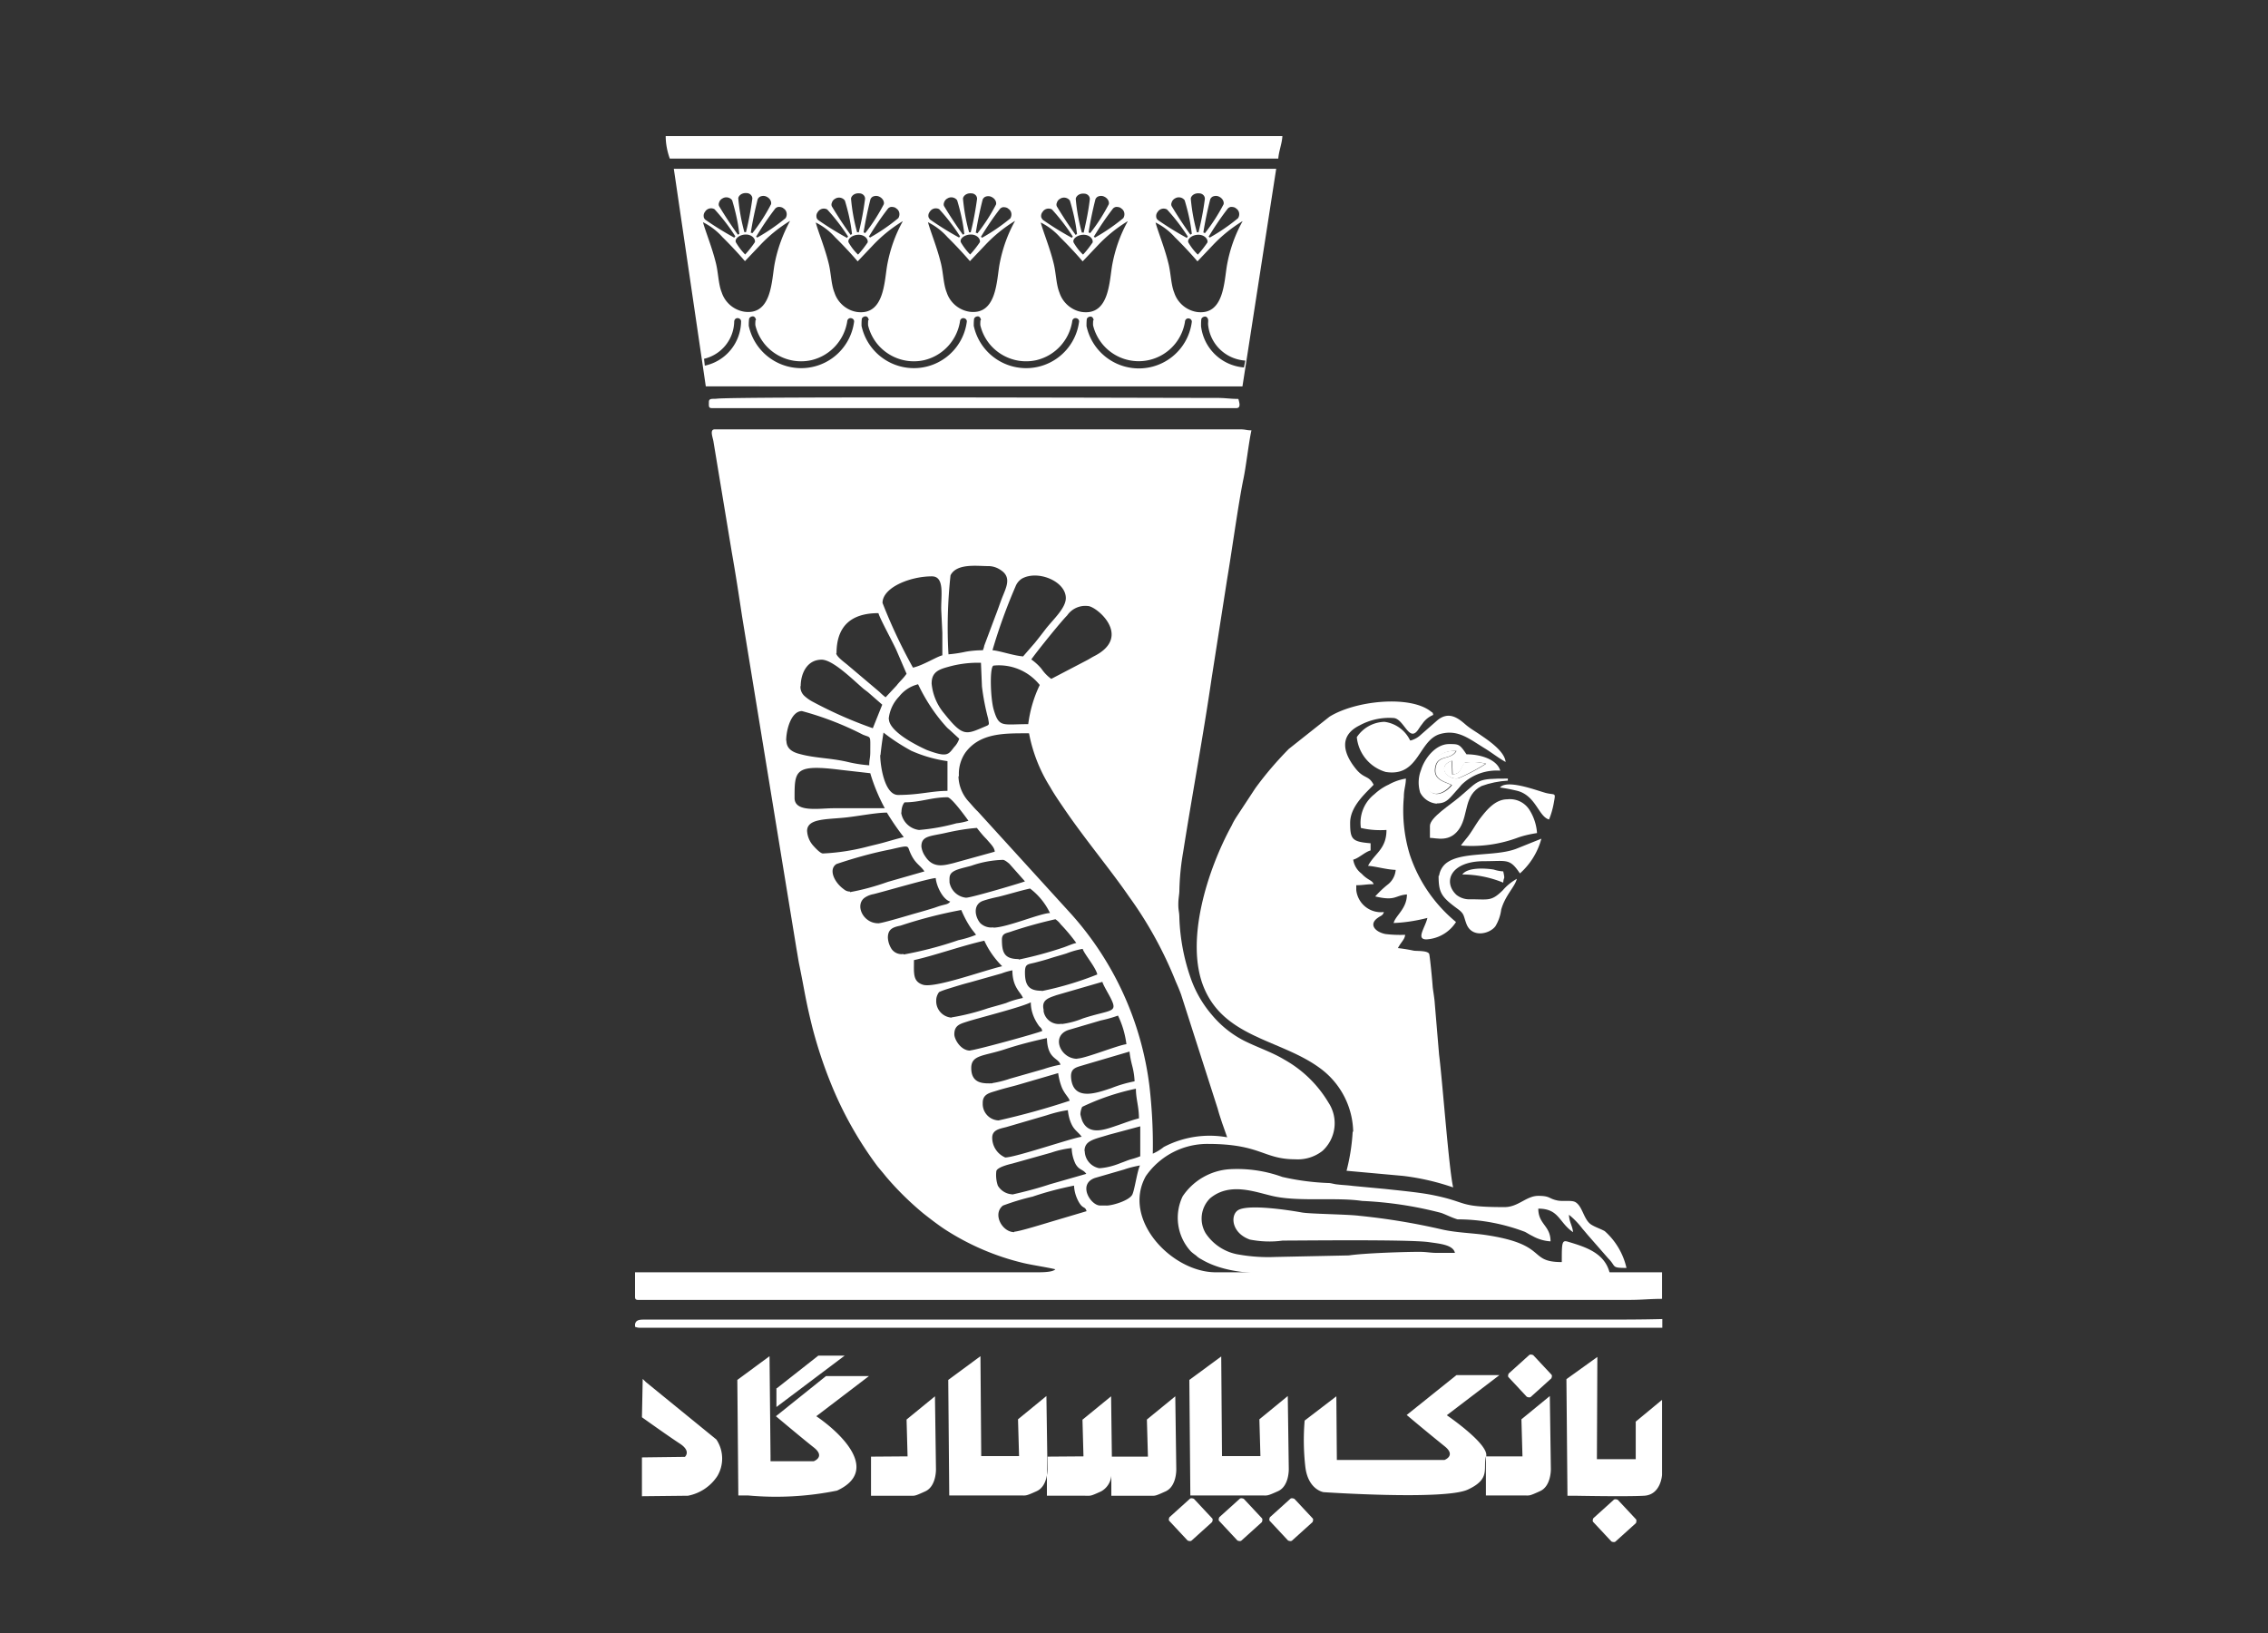<svg width="50" height="36" viewBox="0 0 50 36" fill="none" xmlns="http://www.w3.org/2000/svg"><rect x="0" y="0" width="50" height="36" fill="#333333" stroke="none"/><mask id="a" style="mask-type:alpha" maskUnits="userSpaceOnUse" x="0" y="0" width="50" height="36"><path fill="#D01D1D" d="M0 0h50v36H0z"/></mask><g clip-path="url(#clip0_1333_160)" fill-rule="evenodd" clip-rule="evenodd" fill="#fff" mask="url(#a)"><path d="M23.266 27.98c-.056.074-.332.068-.462.068H14v.541c0 .05.017.068.068.068h21.858c.27 0 .45-.023.715-.023v-.586h-9.84c-.965 0-2.075-1.161-1.54-2.12a1.65 1.65 0 011.359-.71c1.183 0 1.223.339 1.939.339a.88.88 0 00.597-.186.826.826 0 00.13-1.066 2.62 2.62 0 00-.975-.947c-.27-.163-.58-.264-.874-.41a2.27 2.27 0 01-.716-.57 2.515 2.515 0 01-.468-.806A4.486 4.486 0 0126 20.236c0-.13-.023-.158-.023-.293 0-.135.017-.186.023-.293a5.59 5.59 0 01.084-.868c.198-1.257.44-2.548.626-3.822l.344-2.198c.096-.564.248-1.668.355-2.187.062-.287.118-.806.18-1.088-.118 0-.124-.022-.253-.022H15.759c-.125 0-.04.186-.029.276l.406 2.452c.085.479.152.924.226 1.409l1.2 7.333c.017.09.04.248.062.35.119.58.124.71.282 1.352a9.89 9.89 0 00.406 1.234 8.172 8.172 0 001.031 1.838c.068.084.119.14.186.225.254.3.53.57.829.818.158.124.31.242.473.35.53.343 1.116.596 1.736.743.22.05.474.085.694.135m-1.59-13.645c-.13 0-.26.011-.383.033a2.91 2.91 0 01-.378.057c-.034-.58-.017-1.167.045-1.742.136-.27.587-.203.835-.203.1 0 .197.034.276.09.248.164.107.395.017.632-.045.118-.09.254-.141.383l-.243.648a.397.397 0 01-.034.107l.006-.005zm.88.135c-.215-.017-.513-.124-.671-.135.14-.48.31-.947.507-1.404a.362.362 0 01.14-.174c.35-.198.97.056.97.428 0 .22-.276.468-.44.676-.078.102-.151.197-.242.31l-.265.305v-.006zm-3.095-1.178c0-.338.603-.586 1.088-.586.299 0 .191.462.208.772l.023.473v.496c-.124.029-.434.226-.648.271a11.75 11.75 0 01-.671-1.426zm3.72 1.674a.883.883 0 01-.214-.22 1.128 1.128 0 00-.226-.208c.113-.164.648-.829.79-.97a.485.485 0 01.456-.208c.186 0 .986.665.152 1.099-.079.04-.113.067-.192.107l-.766.4zm-4.734-.564c0-.591.315-.885.924-.885.028.113.304.615.394.812l.226.524c-.073.107-.147.164-.22.26l-.242.259a1.267 1.267 0 01-.136-.119l-.693-.586c-.056-.05-.26-.191-.26-.27l.007.005zm4.227 1.562c-.57 0-.643.084-.761-.316-.074-.248-.096-.975 0-.975a1.15 1.15 0 011.014.428c-.13.27-.214.558-.253.857v.006zm-2.13-.902c0-.26.18-.31.388-.367.226-.062.462-.09.699-.084l.022.524c.029.237.074.473.136.705.022.13.034.135-.05.169-.44.186-.497.248-.92-.282a1.19 1.19 0 01-.276-.665zm-2.887.068c0-.277.136-.587.462-.587.254 0 .716.468.93.648l.09.068.316.276-.208.519a9.29 9.29 0 01-1.308-.575.882.882 0 01-.192-.13.27.27 0 01-.095-.225l.005.005zm1.94.72a.83.83 0 01.23-.495.762.762 0 01.418-.27c.163.343.372.664.63.946.023.023.034.034.063.057l.214.197a.486.486 0 01-.113.186c-.13.169-.152.231-.603.062a3.682 3.682 0 01-.332-.17c-.17-.095-.502-.315-.502-.512h-.006zm-2.26.48c0-.248.112-.654.348-.654a6.81 6.81 0 011.342.519c.186.079.164-.006.164.383 0 .135-.023.163-.023.293a2.942 2.942 0 01-.496-.079c-.378-.084-.705-.079-1.032-.169-.163-.04-.298-.118-.298-.299l-.006.006zm2.079.316a7.7 7.7 0 01.067-.496c.192.152.395.282.61.4.253.113.523.191.8.23v.655c-.344 0-.62.09-1.088.09-.305 0-.395-.66-.395-.88h.006zm1.73.473a.823.823 0 01.147-.535c.327-.434.868-.418 1.398-.418.079.418.236.818.462 1.178.096.17.214.339.321.496.445.654 1.02 1.342 1.415 1.917.422.58.772 1.217 1.037 1.882.045.102.079.18.118.288l.806 2.514c.029.112.062.203.096.31l.113.321a2.18 2.18 0 00-1.398.214 1.066 1.066 0 01-.242.147c.01-.496-.017-.998-.074-1.494a6.963 6.963 0 00-1.713-3.776l-2.069-2.272c-.078-.073-.124-.135-.197-.214a.857.857 0 01-.231-.57l.011.012zm-3.624.474c0-.61 0-.75 1.026-.62l.643.073c.078.265.186.524.32.772h-1.132c-.304 0-.857.101-.857-.226zm2.356.32c0-.078.017-.163.068-.225.35 0 .597-.112.947-.112.09 0 .417.456.462.518a1.376 1.376 0 01-.265.056 4.47 4.47 0 01-.823.147.454.454 0 01-.395-.383h.006zm-2.08.407c0-.27.395-.254.812-.294.293-.028.704-.112.947-.112.113.186.236.366.372.54-.141.035-.276.074-.417.114-.141.04-.27.067-.423.107a4.73 4.73 0 01-.941.14c-.062 0-.186-.14-.226-.185a.536.536 0 01-.124-.316v.006zm2.52.338c0-.237.203-.22.547-.299.22-.05.45-.09.676-.107.067.085.135.17.214.248.084.101.175.18.18.276l-.918.254c-.192.045-.44.124-.615-.152a.476.476 0 01-.084-.215v-.005zm-1.573.997a.202.202 0 01-.135-.05c-.209-.147-.35-.44-.163-.558.388-.13.788-.243 1.194-.322.434-.101.361-.084.429.068.107.248.214.27.315.417l-.806.231c-.27.096-.552.175-.834.226v-.012zm2.565.136a.413.413 0 01-.372-.338c0-.13-.023-.215.191-.288.102-.034.186-.05.288-.079a2.29 2.29 0 01.699-.13c.04 0 .113.063.14.085l.345.389c-.063.028-1.178.36-1.297.36h.006zm-1.945.563c-.332 0-.518-.4-.299-.563a.503.503 0 01.198-.08c.248-.061 1.229-.349 1.37-.354.016.186.163.479.32.518-.045.057-.084.057-.169.08-.084.022-.107.033-.191.061-.13.04-.265.08-.406.119-.14.039-.733.22-.828.22h.005zm2.542.09a.353.353 0 01-.293-.095c-.124-.152-.158-.412.062-.49.102-.035.237-.068.344-.09.231-.057.462-.13.693-.181.186.14.338.327.44.54-.22.006-.953.322-1.252.322l.006-.005zm-1.984.587a.268.268 0 01-.26-.107.504.504 0 01-.084-.254c0-.197.124-.231.282-.265.44-.146.885-.26 1.336-.344.062.147.135.288.226.417.039.051.067.085.1.13-.123.05-.253.09-.388.118a8.27 8.27 0 01-1.206.316l-.006-.011zm2.542.112c-.316 0-.372-.14-.372-.428 0-.146.102-.14.209-.18a9.92 9.92 0 01.97-.27.448.448 0 01.117.112c.125.13.237.265.344.411-.084.017-.191.068-.293.102a8.383 8.383 0 01-.98.265l.005-.012zm-2.31.023c.456-.102 1.053-.316 1.55-.428.095.208.23.4.394.563-.417.096-1.505.496-1.753.406-.22-.073-.192-.254-.192-.535v-.006zm2.818.676c-.271 0-.372-.101-.372-.405 0-.192.061-.175.22-.215.129-.034.236-.062.354-.101.107-.034.214-.062.338-.101.119-.046.237-.08.361-.102.029.107.288.406.322.564a7.1 7.1 0 01-1.223.366v-.006zm-1.99.592a.364.364 0 01-.338-.383c0-.062.022-.124.062-.18.073-.034.146-.057.22-.08.163-.05.287-.09.462-.135l.698-.197a1.46 1.46 0 01.237-.068c0 .39.198.49.231.61-.13.027-.253.061-.372.112-.13.04-.276.079-.394.113a4.98 4.98 0 01-.806.203v.005zm2.423.136a.34.34 0 01-.394-.277v-.034c-.05-.22.113-.259.282-.32l1.014-.294c.017.073.147.282.192.378.152.31-.011.23-.62.428a1.87 1.87 0 01-.462.124l-.012-.005zm-2.012.591c-.208 0-.35-.248-.35-.36 0-.209.142-.232.31-.288.277-.085 1.19-.316 1.376-.417 0 .18.062.35.163.496.046.073.068.05.09.135-.106.051-1.487.429-1.589.429v.005zm2.356.18c-.366 0-.586-.507-.186-.636l.71-.209a2.89 2.89 0 00.378-.107c.096.197.158.412.186.631-.175.017-.913.316-1.082.316l-.006.006zm-1.871.542c-.163 0-.462.028-.462-.338 0-.294.276-.26.738-.412.305-.101.615-.18.93-.248.012.473.254.428.299.586a2.68 2.68 0 00-.367.096l-.75.214a2.246 2.246 0 01-.382.096l-.006.006zm3.027-.7c.011.108.034.215.062.322.028.107.045.22.05.333a2.86 2.86 0 00-.518.152c-.293.096-.823.299-.88-.209-.027-.242.108-.248.305-.31l.975-.287h.006zM22.015 24.7a.363.363 0 01-.35-.372v-.017c0-.197.164-.22.305-.265.158-.05.287-.079.45-.124l.908-.265c.017.119.045.231.09.338.068.141.147.203.164.271a16.52 16.52 0 01-1.567.434zm1.803-.135a.41.41 0 01.04-.164 5.18 5.18 0 011.184-.4c0 .231.067.389.067.654-.146.034-.304.096-.45.146-.271.09-.649.254-.801-.095a1.035 1.035 0 01-.04-.141zm-1.668.947a.476.476 0 01-.276-.429c0-.174.158-.197.31-.236l.89-.26c.153-.05.305-.09.468-.113.012.119.04.232.096.339.062.113.141.152.209.248-.186.017-1.46.456-1.686.456l-.01-.005zm1.759-.136c0-.236.214-.259.535-.36l.694-.186v.66a1.62 1.62 0 01-.204.067c-.078.022-.135.05-.22.079-.151.062-.31.107-.478.118a.392.392 0 01-.322-.383l-.005.005zm.485 1.2h-.141c-.209 0-.502-.473-.113-.608l.642-.186c.113-.04.232-.067.35-.09-.062.13-.113.507-.164.631-.05.136-.434.254-.575.254zm-2.08-.247a.39.39 0 01-.316-.192.723.723 0 01-.034-.31c0-.09.276-.158.35-.175l.862-.242a2.08 2.08 0 01.45-.101.86.86 0 00.085.35c.085.146.164.112.237.219l-.806.231c-.27.09-.552.163-.828.225v-.005zm.045.834c-.265 0-.485-.4-.248-.586.214-.079.434-.147.654-.197.298-.102.603-.18.913-.243.005.113.034.22.084.322.107.214.158.118.192.242l-.778.231c-.135.04-.716.22-.812.22l-.005.011z"/><path d="M29.821 24.948a4.43 4.43 0 01-.135.862l1.246.113c.377.045.744.13 1.104.254-.096-.423-.236-2.35-.31-2.925l-.095-1.128c-.006-.112-.034-.26-.046-.366-.005-.096-.062-.7-.079-.733-.045-.073-.27-.056-.338-.067a3.47 3.47 0 00-.35-.057c.074-.14.153-.192.159-.293-.147.006-.293 0-.434-.017-.226-.045-.378-.214-.164-.36.062-.046.107-.046.13-.125a.547.547 0 01-.609-.484v-.107c.158 0 .22-.023.383-.023-.022-.062-.062-.073-.13-.118a.655.655 0 01-.134-.113.473.473 0 01-.186-.31c.118-.028.259-.17.383-.203v-.158c-.406-.034-.451-.084-.451-.45 0-.367.35-.66.518-.84-.112-.22-.214-.119-.405-.367-.254-.321-.372-.71.095-.941.226-.124.485-.18.739-.164.242 0 .35.575.563.243.034-.051.046-.068.085-.119a.528.528 0 01.237-.191c-.017-.068 0-.034-.057-.08-.462-.36-1.662-.236-2.232.12l-.896.71c-.265.27-.513.557-.738.867l-.423.643c-.034.056-.062.101-.096.175-.535.975-1.043 2.564-.608 3.59.462 1.093 1.69 1.133 2.541 1.753.457.327.733.851.744 1.409m5.658 3.128c-.106-.456-.535-.586-.93-.704-.118-.034-.129.017-.129.383v.068c-.76 0-.282-.39-1.685-.598-.265-.04-.637-.05-.942-.118a14.61 14.61 0 00-1.842-.305c-.26-.033-1.088-.04-1.263-.073-.276-.05-1.218-.197-1.42-.04-.158.125-.119.497.276.638.236.045.479.056.721.022.428 0 2.79-.028 3.224.034.231.034.536.056.575.237h-.406c-.135 0-.22-.023-.383-.023-.31 0-1.206.028-1.55.079l-1.618.034a3.69 3.69 0 01-.789-.05 1.082 1.082 0 01-.75-.474.63.63 0 01.096-.767c.457-.383 1.043-.118 1.438-.04.569.113 1.352.012 1.916.096a8.288 8.288 0 011.747.265c.124.046.226.102.356.141.507 0 1.014.096 1.488.276.062.034.095.057.163.09a.92.92 0 00.4.119c0-.35-.27-.372-.27-.721.462 0 .45.304.766.518-.011-.135-.085-.225-.09-.383.113.09.214.197.299.31.045.05.09.107.135.158l.434.496c.18.18.056.208.4.208a1.538 1.538 0 00-.479-.811c-.09-.051-.203-.085-.293-.141-.175-.107-.192-.412-.36-.502-.091-.045-.271-.006-.395-.034-.192-.04-.152-.101-.417-.101s-.44.248-.744.248c-1.06 0-.778-.107-1.607-.27-.293-.057-.727-.097-1.026-.13l-.721-.068c-.13-.017-.22-.017-.35-.034-.022 0-.107-.022-.152-.028a5.444 5.444 0 01-1.043-.135 2.92 2.92 0 00-1.166-.17 1.354 1.354 0 00-1.032.598c-.191.4-.124.88.18 1.212a.902.902 0 00.114.09.452.452 0 00.118.085c.699.417 1.73.304 2.547.304h2.441c.282 0 .496.022.79.022 1.098 0 2.13-.022 3.234-.022M14.766 3.496h13.415c.01-.158.084-.338.09-.496H14.676c0 .17.034.338.09.496zM14 29.249c.04.017.073.022.118.022h22.529v-.192c-.462.012-.89.012-1.341.012H14.201c-.146 0-.202.022-.208.158M15.52 7.91a.86.86 0 00.666-.818c0-.04.028-.079.073-.079.04 0 .079.028.079.073a1.011 1.011 0 01-.8.975l-.017-.152zm11.899.19a1.033 1.033 0 01-.941-.912c0-.045 0-.09.005-.141 0-.04.046-.068.085-.068.04 0 .068.045.068.085 0 .04-.006.073 0 .113.05.422.394.744.817.772l-.028.146-.006.006zM26.41 5.61c.079-.085.147-.175.209-.265.017-.08-.074-.17-.198-.17-.14 0-.259.096-.22.175.057.096.125.186.203.26h.006zm.98-.733a3.157 3.157 0 00-.659.535l-.332.35s-.214-.254-.496-.53a1.42 1.42 0 00-.428-.327c.056.209.197.547.281.89.057.215.057.474.13.654a.63.63 0 00.502.429c.603.079.597-.682.665-1.049.062-.332.174-.653.338-.946v-.006zm-1.228.366a6.67 6.67 0 01-.637-.394c-.017-.017-.034-.04-.034-.062a.138.138 0 01.029-.113.156.156 0 01.208-.056 4.3 4.3 0 01.462.603s-.005-.012-.028.028v-.006zm.079-.073a9.202 9.202 0 01-.411-.626.096.096 0 010-.079.148.148 0 01.073-.09.16.16 0 01.214.04c.073.242.13.49.158.744 0 0 0-.012-.034.017V5.17zm.18-.045a6.36 6.36 0 00.141-.738.113.113 0 00-.022-.074.128.128 0 00-.102-.05c-.118-.012-.186.067-.186.118.023.254.068.502.136.744 0 0 0-.011.039 0h-.006zm.108 0c.039-.248.09-.49.152-.733a.124.124 0 01.05-.056.17.17 0 01.119-.011c.112.039.14.135.124.18a3.97 3.97 0 01-.412.637s0-.006-.034-.017zm.118.09c.13-.214.27-.423.423-.62a.128.128 0 01.067-.034c.04 0 .085.006.113.034.073.045.09.141.045.214a4.236 4.236 0 01-.626.429s.006 0-.028-.023h.006zm-2.548 1.849c0 .04-.005.073 0 .113a1.034 1.034 0 002.024-.08c0-.039.028-.078.073-.078.04 0 .079.028.079.073a1.176 1.176 0 01-1.319 1.02 1.18 1.18 0 01-1.003-.924c0-.045 0-.09.005-.141 0-.04.045-.068.085-.068.04 0 .067.045.067.085h-.01zm-.22-1.454c.08-.085.147-.175.209-.265.017-.08-.073-.17-.197-.17-.141 0-.26.096-.22.175.056.096.124.186.203.26h.005zm.981-.733a3.159 3.159 0 00-.66.535l-.332.35s-.214-.254-.496-.53a1.421 1.421 0 00-.428-.327c.056.209.197.547.282.89.056.215.056.474.13.654.072.226.27.395.5.429.604.079.598-.682.666-1.049.062-.332.175-.653.338-.946v-.006zm-1.229.366a6.67 6.67 0 01-.637-.394.147.147 0 01-.039-.062.138.138 0 01.028-.113.156.156 0 01.209-.056c.169.186.327.389.462.603 0 0-.006-.012-.028.028l.005-.006zm.08-.067a9.205 9.205 0 01-.412-.626.096.096 0 010-.079.148.148 0 01.073-.09.16.16 0 01.214.04c.074.242.13.49.158.743 0 0 0-.01-.034.017v-.005zm.18-.051c.056-.242.107-.485.135-.733a.113.113 0 00-.023-.073.128.128 0 00-.101-.05c-.118-.012-.186.067-.186.118.022.253.068.501.135.744 0 0 0-.012.04 0v-.006zm.107 0c.04-.248.09-.49.152-.733a.123.123 0 01.05-.056.17.17 0 01.119-.011c.113.039.141.135.124.18-.118.225-.254.44-.411.637 0 0 0-.011-.034-.017zm.118.09c.13-.214.27-.423.423-.62a.128.128 0 01.067-.034c.04 0 .085.006.113.034.073.045.09.141.045.214a4.241 4.241 0 01-.625.429s.005 0-.029-.023h.006zm-2.502 1.849c0 .04-.006.073 0 .113.135.552.693.89 1.245.76.406-.101.71-.434.778-.845 0-.04.028-.079.073-.079.04 0 .08.028.08.073a1.176 1.176 0 01-1.32 1.02 1.18 1.18 0 01-1.003-.924c0-.045 0-.09.006-.14 0-.04.045-.068.084-.068.04 0 .068.045.068.084l-.011.006zm-.22-1.46a2.3 2.3 0 00.208-.265c.017-.079-.073-.169-.197-.169-.14 0-.26.096-.22.175.057.096.124.186.203.265l.006-.006zm.98-.733a3.156 3.156 0 00-.659.536l-.332.35s-.215-.254-.496-.53a1.42 1.42 0 00-.429-.328c.057.209.197.547.282.891.056.214.056.473.13.654a.63.63 0 00.501.428c.603.08.598-.682.665-1.048.062-.333.175-.654.338-.947V4.87zm-1.228.367a6.673 6.673 0 01-.637-.395.146.146 0 01-.04-.062.138.138 0 01.029-.113.156.156 0 01.208-.056 4.3 4.3 0 01.462.603s-.005-.011-.028.028l.006-.005zm.079-.068a9.203 9.203 0 01-.412-.626.097.097 0 010-.079.148.148 0 01.074-.09.16.16 0 01.214.04c.073.242.13.49.158.744 0 0 0-.006-.034.017V5.17zm.174-.045c.062-.242.107-.49.141-.738a.113.113 0 00-.022-.074.128.128 0 00-.102-.05c-.118-.012-.186.067-.186.118.023.254.068.502.136.744 0 0 0-.011.039 0h-.006zm.113.006c.04-.248.09-.49.152-.733a.124.124 0 01.051-.057.17.17 0 01.118-.01c.113.039.141.134.124.18a3.97 3.97 0 01-.411.636s.006-.01-.034-.016zm.113.09c.13-.214.27-.423.423-.62a.128.128 0 01.067-.034c.04 0 .085.006.113.034.073.045.09.14.045.214a4.237 4.237 0 01-.626.428s.012 0-.028-.028l.006.006zm-2.486 1.843c0 .04-.005.073 0 .113.136.552.694.89 1.246.76.406-.101.71-.434.778-.845 0-.04.028-.079.073-.079.04 0 .079.028.079.073a1.176 1.176 0 01-1.319 1.02 1.18 1.18 0 01-1.003-.924c0-.045 0-.09.005-.14 0-.04.045-.068.085-.068.04 0 .068.045.068.084l-.012.006zm-.22-1.454c.08-.085.147-.175.209-.265.017-.08-.073-.17-.197-.17-.141 0-.26.096-.22.175.056.096.124.186.203.26h.005zm.981-.733a3.159 3.159 0 00-.66.535l-.332.35s-.214-.254-.496-.53a1.421 1.421 0 00-.428-.327c.056.209.197.547.282.89.056.215.056.474.13.654.072.226.27.395.5.429.604.079.598-.682.666-1.049.062-.332.175-.653.338-.946v-.006zm-1.229.366a6.67 6.67 0 01-.636-.394c-.017-.017-.034-.04-.034-.062a.138.138 0 01.028-.113.156.156 0 01.208-.056c.17.186.327.389.463.603 0 0-.006-.012-.029.028v-.006zm.08-.067a9.205 9.205 0 01-.412-.626.096.096 0 010-.079.148.148 0 01.073-.09.16.16 0 01.214.04c.074.242.13.49.158.743 0 0 0-.01-.034.017v-.005zm.18-.051c.062-.242.107-.49.14-.738a.113.113 0 00-.022-.074.128.128 0 00-.101-.05c-.119-.012-.186.067-.186.118.022.254.067.502.135.744 0 0 0-.011.04 0h-.006zm.107 0c.04-.248.09-.49.152-.733a.123.123 0 01.05-.056.17.17 0 01.119-.011c.113.039.141.135.124.18-.118.225-.254.44-.411.637 0 0 .005-.011-.034-.017zm.118.09c.13-.214.27-.423.423-.62a.128.128 0 01.067-.034c.04 0 .085.006.113.034.073.045.09.141.045.214a4.241 4.241 0 01-.625.429s.011 0-.028-.023h.005zm-2.502 1.849c0 .04-.006.073 0 .113.135.552.693.89 1.245.76.406-.101.71-.434.778-.845 0-.04.028-.079.073-.079.04 0 .08.028.08.073a1.176 1.176 0 01-1.32 1.02 1.18 1.18 0 01-1.003-.924c0-.045 0-.09.006-.14 0-.04.045-.068.084-.068.04 0 .068.045.068.084l-.011.006zm-.22-1.46a2.3 2.3 0 00.208-.265c.017-.079-.073-.169-.197-.169-.14 0-.26.096-.22.175.057.096.124.186.203.265l.006-.006zm.98-.733a3.156 3.156 0 00-.659.536l-.332.35s-.215-.254-.496-.53a1.42 1.42 0 00-.429-.328c.057.209.197.547.282.891.056.214.056.473.13.654a.63.63 0 00.501.428c.603.08.598-.682.665-1.048.062-.333.18-.654.338-.947V4.87zm-1.228.367a6.673 6.673 0 01-.637-.395c-.017-.017-.034-.04-.034-.062a.138.138 0 01.028-.113.156.156 0 01.209-.056c.169.186.327.389.462.603 0 0-.006-.011-.028.028v-.005zm.079-.068a9.203 9.203 0 01-.412-.626.097.097 0 010-.079.148.148 0 01.074-.09.16.16 0 01.214.04c.073.242.13.49.158.744 0 0 0-.006-.034.017V5.17zm.18-.05c.062-.243.107-.491.141-.74a.113.113 0 00-.023-.072.128.128 0 00-.101-.051c-.118-.011-.186.068-.186.118.023.254.068.502.135.744 0 0 0-.005.04 0h-.006zm.107.005c.04-.248.09-.49.152-.733a.124.124 0 01.051-.056.17.17 0 01.118-.011c.113.039.141.135.124.18a3.97 3.97 0 01-.411.637s.006-.006-.034-.011v-.006zm.119.09c.13-.214.27-.423.422-.62a.129.129 0 01.068-.034c.04 0 .084.006.113.034.073.045.09.141.045.214a4.237 4.237 0 01-.626.429s.006 0-.028-.023h.006zm-1.815-1.494h13.279l-.744 4.797H15.56l-.705-4.797zm.772 5.14c0 .091-.011.136.067.136h11.56c.113 0 .063-.135.046-.203-.186 0-.282-.022-.474-.022-1.251 0-10.607-.034-11.025.017-.09.01-.174-.017-.174.073z"/><path d="M30.002 18.252c.186.045.372.056.564.045 0 .423-.26.513-.406.79.186.016.411.084.609.09a.456.456 0 01-.186.332 2.27 2.27 0 00-.265.253c.456.108.428-.022.699-.044 0 .315-.254.467-.293.63.253-.01.501-.05.744-.112-.046.209-.26.473-.023.473a.827.827 0 00.654-.383 3.247 3.247 0 01-1.02-1.488 3.328 3.328 0 01-.13-1.268c0-.17.045-.26.045-.406a1.15 1.15 0 00-.383.135c-.113.051-.22.125-.31.209a.798.798 0 00-.299.744zm1.083-1.933a.73.73 0 00-.564-.406.754.754 0 00-.609.338.89.89 0 00.637.767c.744.118.716-.71 1.212-.84.389-.102.631.113.992.332.152.096.287.203.44.288-.023-.237-.378-.474-.541-.586-.113-.08-.226-.141-.333-.231-.163-.141-.372-.316-.631-.102l-.361.316a.523.523 0 01-.231.13"/><path d="M31.715 19.306c0 .378.062.468.423.733.146.107.124.146.186.315.112.327.507.243.642.068a.946.946 0 00.13-.372c.09-.316.304-.502.344-.676a1.132 1.132 0 00-.31.253c-.254.248-.31.198-.71.198a.462.462 0 01-.31-.096c-.305-.282-.136-.744.608-.744.507 0 .564-.068.79.27a1.57 1.57 0 00.473-.766l-.547.22c-.48.186-1.257.05-1.578.343a.441.441 0 00-.13.254m.485-.666c.428.035.862-.027 1.268-.18.13-.044.265-.073.406-.095a1.095 1.095 0 00-.158-.496.509.509 0 00-.496-.248c-.276 0-.468.253-.597.417-.102.135-.203.327-.305.445-.039.05-.084.102-.118.152m-.535-.924c.226 0 .276-.113.48-.333.027-.033.039-.045.061-.073.226-.225.541-.338.857-.316-.068-.242-.423-.36-.744-.36-.152-.226-.17-.226-.383-.226-.305 0-.547.327-.62.575a.748.748 0 00-.017.496.454.454 0 00.366.243m.338-.412c-.214.27-.603.321-.54-.203a.594.594 0 01.636-.547c-.118.203-.389.09-.45.327-.08.3.174.339.349.423h.005zm0-.535l.012.304c.197-.023.169-.14.27-.26.158-.022.316-.016.468.023a4.035 4.035 0 01-.598.316c-.22.068-.524-.254-.152-.383z"/><path d="M31.524 18.201v.27c.146 0 .45.113.66-.219.19-.31.09-.727.478-.924.186-.068.383-.107.58-.119v-.045c-.692 0-.614.023-1.053.395-.214.186-.665.462-.665.648"/><path d="M33.068 17.361c.124.017.243.04.361.068a.578.578 0 01.163.062c.288.163.355.519.558.575.046-.113.08-.231.102-.35.045-.253.045-.186-.152-.23-.158-.034-.885-.328-1.037-.119m-1.066-.062c-.175-.079-.428-.124-.35-.423.063-.242.333-.124.451-.327a.594.594 0 00-.642.541c-.062.525.327.474.54.203"/><path d="M32.01 16.77c-.373.135-.068.45.146.383.208-.09.406-.197.597-.316-.152-.04-.31-.05-.468-.022-.095.118-.073.242-.27.259l-.011-.304h.005zm.223 2.508c.31 0 .62.062.907.18.011-.146.045-.045 0-.248a.853.853 0 01-.209-.04c-.203-.033-.58-.05-.693.108m3.817 12.067l.586-.485v1.652s-.022.44-.394.462c-.372.023-1.539 0-1.539 0h-.152l-.023-2.57.682-.49-.01 2.254h.856v-.823h-.006zm-9.13-1.443l-.705.519.022 2.547h1.579c.123 0 .107.017.355-.095.248-.113.236-.49.236-.49l-.022-1.607-.626.513.023.811h-.847l-.017-2.198zm-3.056 1.392l.626-.512.017 1.33h.795l-.023-.818.626-.512.022 1.606s.012.378-.236.49c-.248.113-.226.096-.356.096h-.84v-.44a.44.44 0 01-.225.344c-.248.113-.225.096-.355.096h-.84v-.862l.806-.006-.022-.812h.005zm-2.26-1.392l-.704.519.022 2.547H22.5c.124 0 .107.017.355-.095.248-.113.237-.49.237-.49l-.023-1.607-.626.513.023.811h-.834l-.017-2.198h-.006zm-1.623 1.392l.626-.512.022 1.606s.011.378-.237.49c-.248.113-.225.096-.355.096h-.84v-.862l.806-.006-.022-.812zm-3.027-1.392l-.704.519.022 2.547h.214a6.745 6.745 0 001.962-.107c.964-.445.073-1.279-.457-1.64l1.161-.885h-.947l-1.104.885s.57.48.834.688c.265.208 0 .304 0 .304h-.953v-.107l-.022-2.204h-.006zm-2.722.564l1.556 1.268a.757.757 0 01.022.806 1.001 1.001 0 01-.648.434l-1.015.011v-.856l.947-.012s.147-.124-.113-.293c-.259-.169-.834-.58-.834-.58l.017-.846.068.068zm19.964-.164l-.4-.428s-.062-.028-.09 0l-.451.406s-.029.062 0 .084l.4.429s.062.028.09 0l.45-.406s.03-.062 0-.085zm1.865 3.19l-.4-.428s-.062-.028-.09 0l-.45.406s-.029.062 0 .085l.4.428s.061.028.09 0l.45-.406s.023-.062 0-.084zm-7.13-.022l-.4-.428s-.062-.028-.09 0l-.45.406s-.029.062 0 .084l.4.429s.061.028.09 0l.45-.406s.029-.062 0-.085zm-1.116 0l-.4-.428s-.062-.028-.09 0l-.45.406s-.029.062 0 .084l.4.429s.061.028.09 0l.45-.406s.023-.062 0-.085zm-1.099 0l-.4-.428s-.062-.028-.09 0l-.45.406s-.029.062 0 .084l.4.429s.061.028.09 0l.45-.406s.029-.062 0-.085zm-9.598-2.863l.918-.722h.581l-1.505 1.133v-.417l.006.006zm13.882.592l1.105-.885h.947l-1.161.885s.935.637.868.907h.8l-.023-.817.626-.513.023 1.606s.01.378-.237.49c-.248.113-.226.096-.355.096h-.84v-.862c-.068.27.113.496-.4.733s-3.18.056-3.18.056-.337-.05-.4-.552a5.196 5.196 0 01-.016-1.026l.699-.535.011 1.403h2.373s.265-.096 0-.304a48.466 48.466 0 01-.834-.688l-.006.006z"/></g><defs><clipPath id="clip0_1333_160"><path fill="#fff" transform="translate(14 3)" d="M0 0h22.647v31H0z"/></clipPath></defs></svg>